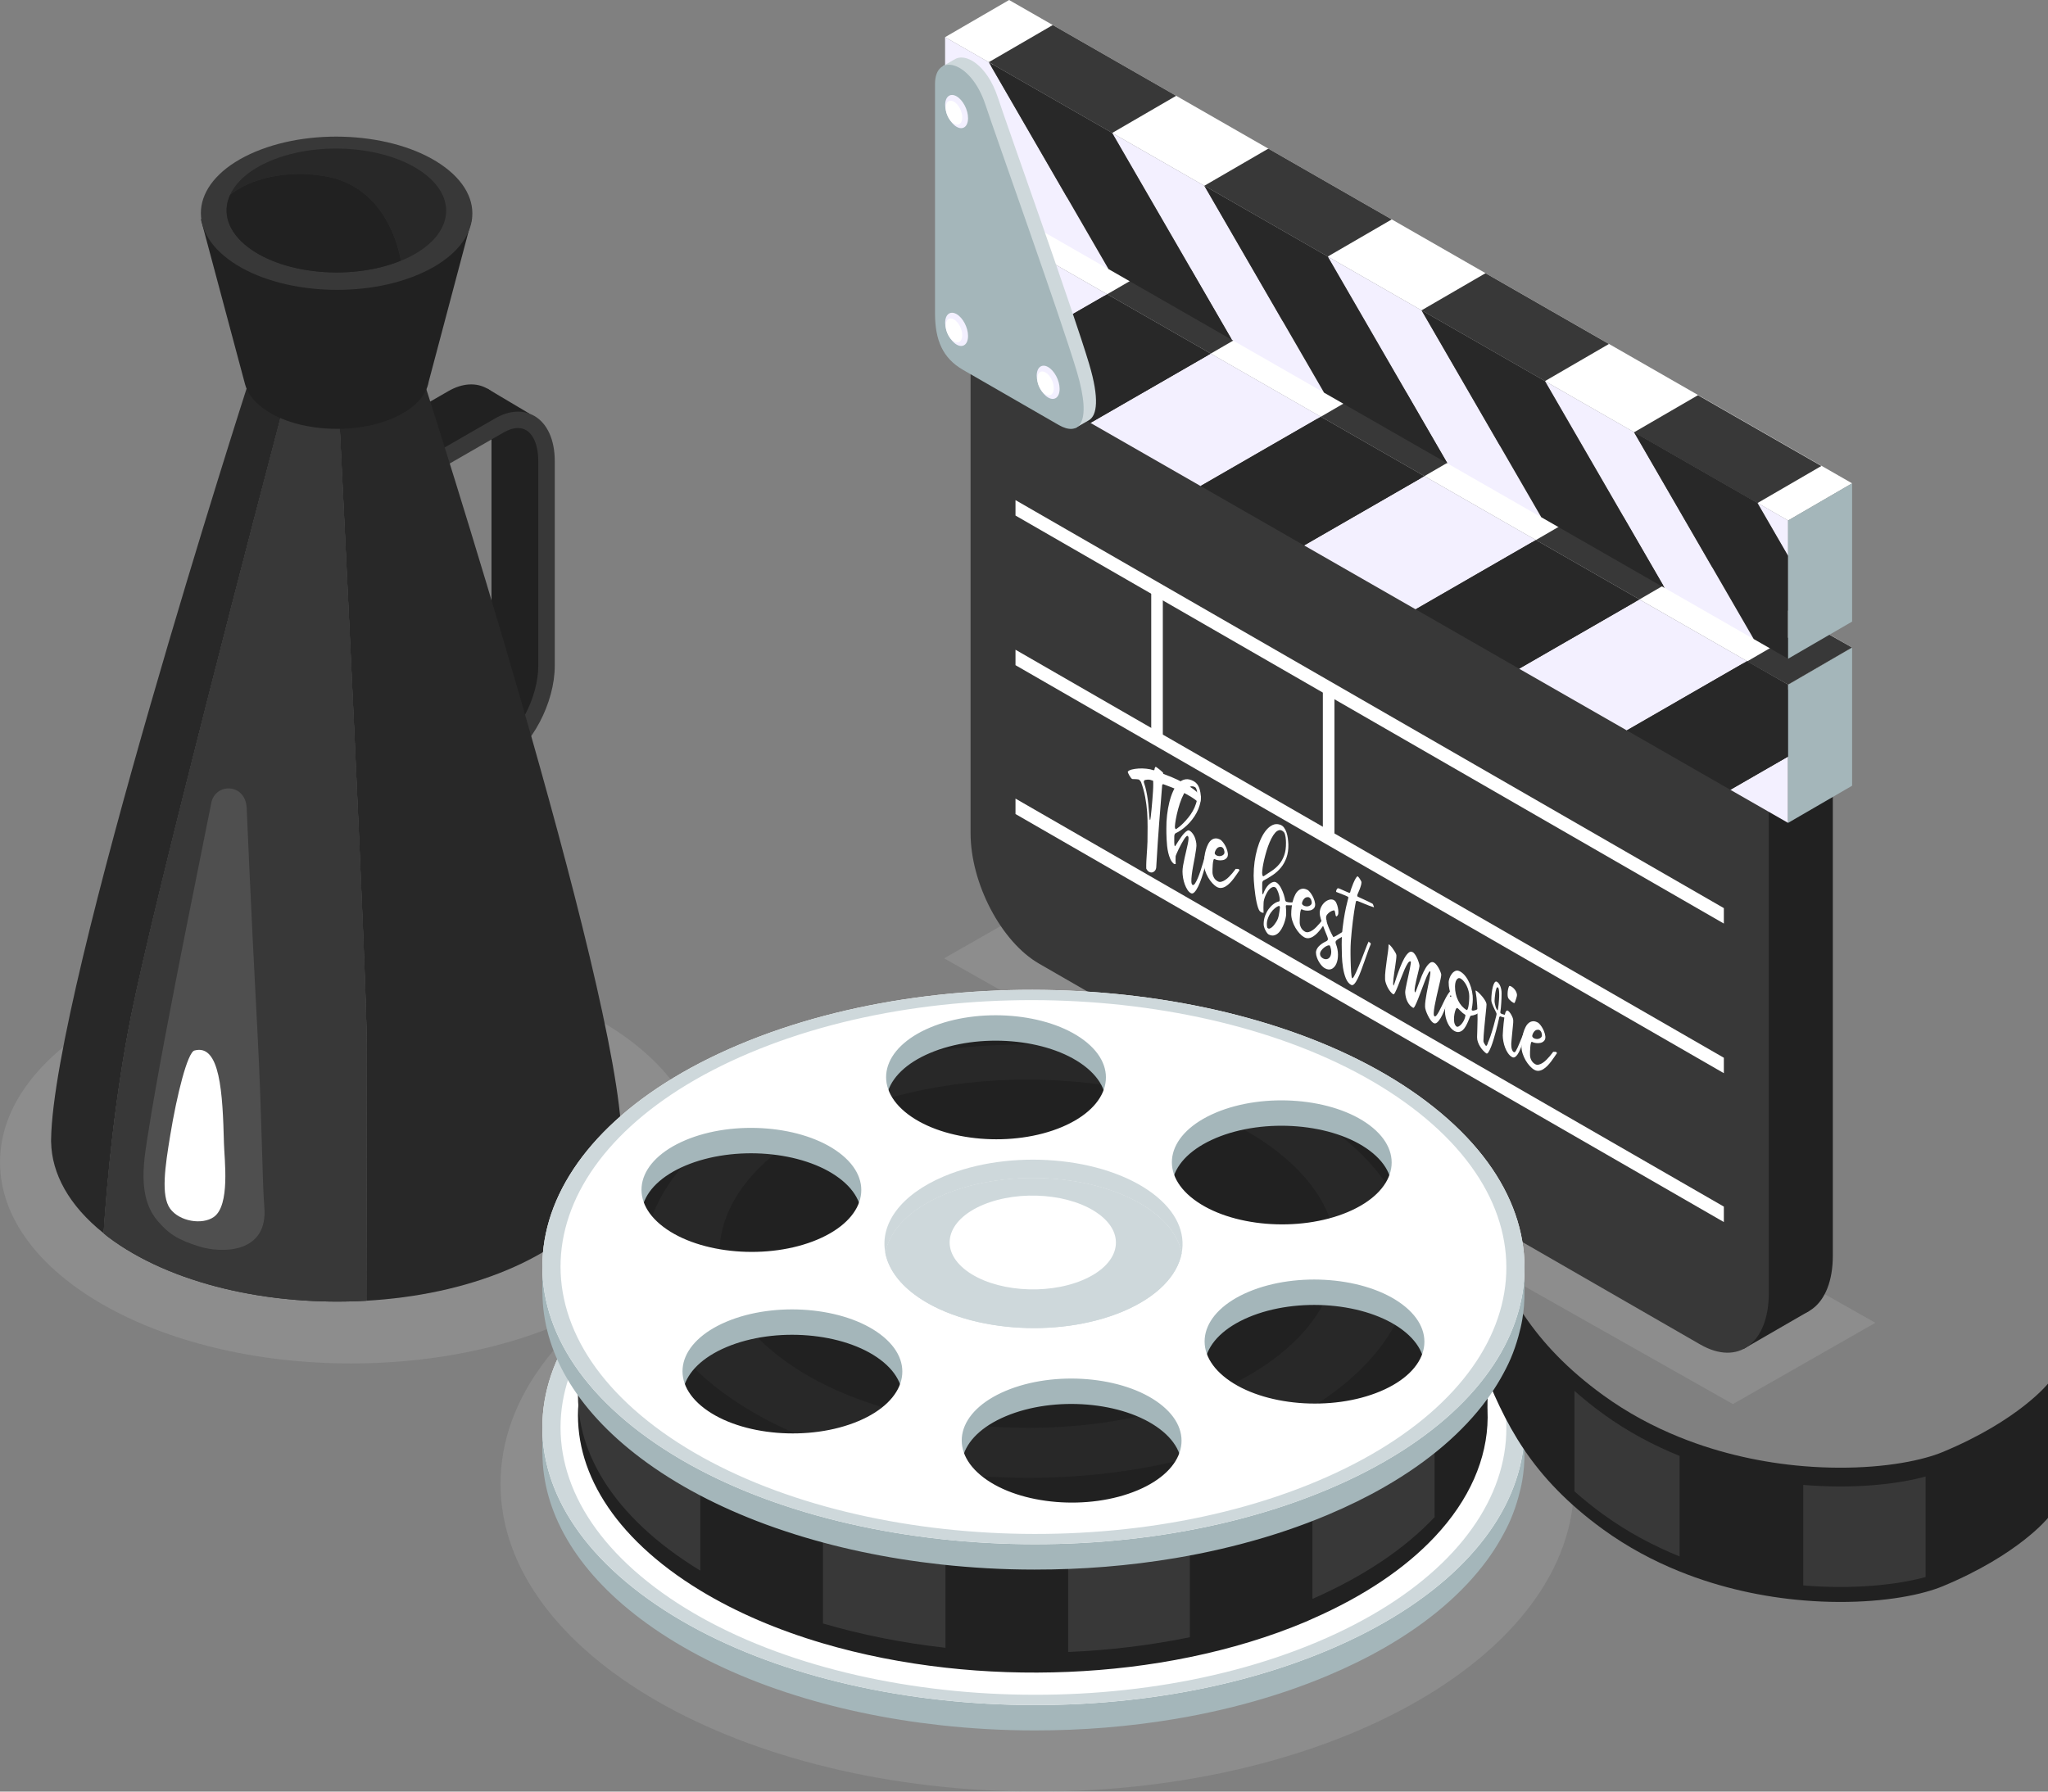 <svg width="160" height="140" viewBox="0 0 160 140" fill="none" xmlns="http://www.w3.org/2000/svg">
<rect x="0" y="0" width="160" height="140" fill="#808080" stroke="none"/>
<g clip-path="url(#clip0_292_9968)">
<g style="mix-blend-mode:multiply" opacity="0.3">
<path d="M146.518 103.367L135.384 109.722L73.754 74.886L84.889 68.532L146.518 103.367Z" fill="#AAAAAA"/>
</g>
<g style="mix-blend-mode:multiply" opacity="0.3">
<path d="M81.037 140.002C104.198 140.002 122.974 129.237 122.974 115.957C122.974 102.677 104.198 91.912 81.037 91.912C57.877 91.912 39.101 102.677 39.101 115.957C39.101 129.237 57.877 140.002 81.037 140.002Z" fill="#AAAAAA"/>
</g>
<g style="mix-blend-mode:multiply" opacity="0.3">
<path d="M27.415 106.546C42.556 106.546 54.83 99.508 54.83 90.826C54.83 82.145 42.556 75.107 27.415 75.107C12.274 75.107 0 82.145 0 90.826C0 99.508 12.274 106.546 27.415 106.546Z" fill="#AAAAAA"/>
</g>
<path d="M38.081 30.373C37.204 29.867 36.118 29.936 35.03 30.563L28.823 34.139V35.621L35.675 31.673C35.988 31.493 36.395 31.32 36.806 31.32C37.021 31.32 37.236 31.368 37.439 31.484C38.038 31.828 38.397 32.731 38.397 33.897V49.894C38.397 52.353 36.856 55.315 35.033 56.364L28.826 59.94V61.422L35.677 57.474C37.887 56.202 39.683 52.8 39.683 49.892V33.895C39.683 32.239 39.1 30.955 38.084 30.369L38.081 30.373Z" fill="#212121"/>
<path d="M28.823 59.944L32.484 62.072C32.484 62.072 38.15 59.52 39.237 58.663C40.328 57.807 42.419 54.704 42.579 53.365C42.739 52.026 42.579 34.41 42.579 34.41L40.862 32.668L38.998 32.944C38.998 32.944 38.771 44.33 38.824 45.769C38.879 47.21 38.929 52.975 37.91 54.373C36.893 55.771 34.372 57.645 33.513 58.072C32.656 58.501 28.819 59.942 28.819 59.942L28.823 59.944Z" fill="#212121"/>
<path d="M41.372 32.328L38.081 30.373L33.785 32.166L28.823 34.139L32.484 36.266L39.237 32.823L41.372 32.328Z" fill="#212121"/>
<path d="M41.741 32.501C40.861 31.995 39.778 32.063 38.69 32.69L32.483 36.266V37.748L39.334 33.801C39.648 33.621 40.054 33.447 40.466 33.447C40.681 33.447 40.895 33.495 41.099 33.612C41.697 33.956 42.054 34.859 42.054 36.025V52.022C42.054 54.478 40.514 57.443 38.69 58.492L32.483 62.067V63.552L39.334 59.605C41.544 58.332 43.341 54.929 43.341 52.022V36.025C43.341 34.369 42.758 33.085 41.741 32.499V32.501Z" fill="#383838"/>
<path d="M48.565 89.223C48.565 89.141 48.562 89.061 48.56 88.979C48.345 77.08 33.184 30.029 33.184 30.029H26.378C26.788 38.307 28.648 76.158 28.648 81.636C28.648 86.026 28.63 96.179 28.618 101.643C32.489 101.421 36.308 100.637 39.65 99.228C45.452 96.781 48.526 93.038 48.562 89.237C48.562 89.232 48.562 89.228 48.562 89.223H48.565Z" fill="#282828"/>
<path d="M22.604 30.031H19.37C19.37 30.031 4.173 77.196 3.992 89.025C3.992 89.07 3.99 89.116 3.99 89.162C3.99 89.187 3.99 89.214 3.99 89.237C3.99 89.237 3.994 89.239 3.994 89.241C4.04 91.716 5.386 94.204 8.094 96.368C8.371 92.172 8.965 85.782 10.24 79.385C12.08 70.159 20.152 39.336 22.602 30.029L22.604 30.031Z" fill="#282828"/>
<path d="M26.378 30.031H22.602C20.152 39.336 12.081 70.161 10.241 79.388C8.966 85.784 8.369 92.174 8.095 96.37C8.216 96.466 8.321 96.566 8.447 96.66C13.326 100.34 21.078 102.078 28.617 101.645C28.629 96.181 28.647 86.031 28.647 81.638C28.647 76.161 26.787 38.309 26.378 30.031Z" fill="#282828"/>
<path d="M26.378 30.031H22.602C20.152 39.336 12.081 70.161 10.241 79.388C8.966 85.784 8.369 92.174 8.095 96.37C8.216 96.466 8.321 96.566 8.447 96.66C13.326 100.34 21.078 102.078 28.617 101.645C28.629 96.181 28.647 86.031 28.647 81.638C28.647 76.161 26.787 38.309 26.378 30.031Z" fill="#383838"/>
<path d="M36.879 17.058L15.694 17.131L19.138 30C19.138 30 19.145 30.022 19.147 30.031L19.151 30.05C19.327 30.688 19.775 31.315 20.509 31.869C22.906 33.678 27.44 34.052 30.637 32.704C32.336 31.988 33.307 30.93 33.492 29.824L36.879 17.058Z" fill="#212121"/>
<path d="M34.782 13.085C31.269 10.435 24.621 9.886 19.936 11.863C15.251 13.838 14.3 17.589 17.815 20.241C21.33 22.894 27.976 23.441 32.661 21.464C37.346 19.489 38.297 15.738 34.782 13.085Z" fill="#383838"/>
<path d="M33.141 13.557C30.298 11.414 24.923 10.969 21.131 12.568C19.509 13.252 18.444 14.2 17.975 15.229C20.028 13.612 23.236 13.316 25.702 13.838C28.947 14.524 30.744 17.332 31.32 20.374C31.354 20.36 31.39 20.349 31.425 20.335C35.214 18.736 35.984 15.703 33.141 13.56V13.557Z" fill="#282828"/>
<path d="M25.701 13.838C23.235 13.318 20.026 13.612 17.974 15.229C17.348 16.602 17.789 18.118 19.414 19.343C22.229 21.468 27.534 21.92 31.318 20.371C30.742 17.332 28.948 14.522 25.701 13.836V13.838Z" fill="#282828"/>
<path d="M25.701 13.838C23.235 13.318 20.026 13.612 17.974 15.229C17.348 16.602 17.789 18.118 19.414 19.343C22.229 21.468 27.534 21.92 31.318 20.371C30.742 17.332 28.948 14.522 25.701 13.836V13.838Z" fill="#212121"/>
<path d="M19.271 63.126C19.171 61.162 16.764 61.162 16.497 62.795C16.387 63.47 12.808 80.699 11.631 88.197C11.268 90.516 10.633 93.499 12.363 95.46C13.139 96.341 13.754 96.838 15.56 97.403C17.292 97.946 20.978 97.987 20.649 94.29C20.491 92.507 20.457 87.045 20.108 80.519C19.587 70.795 19.328 64.254 19.271 63.123V63.126Z" fill="#4F4F4F"/>
<path d="M17.496 89.335C17.396 85.394 17.195 81.54 15.19 82.09C14.653 82.238 13.821 85.522 13.296 88.737C12.907 91.107 12.548 93.438 13.296 94.455C14.036 95.458 15.796 95.727 16.694 95.105C17.999 94.201 17.53 90.644 17.496 89.335Z" fill="white"/>
<path d="M137.834 102.165L86.178 72.405C83.221 70.701 80.826 66.131 80.826 62.2V19.991L143.189 55.917V98.126C143.189 102.06 140.792 103.868 137.837 102.165H137.834Z" fill="#212121"/>
<path d="M138.189 58.816L143.189 56.453L141.347 102.441L136.198 105.417L138.189 58.816Z" fill="#212121"/>
<path d="M132.834 105.063L81.178 75.303C78.221 73.6 75.826 69.03 75.826 65.098V22.889L138.189 58.816V101.025C138.189 104.958 135.792 106.767 132.837 105.063H132.834Z" fill="#383838"/>
<path d="M134.676 95.495L79.336 63.611V62.405L134.676 94.288V95.495Z" fill="white"/>
<path d="M134.676 83.862L79.336 51.979V50.772L134.676 82.656V83.862Z" fill="white"/>
<path d="M134.676 72.17L79.336 40.287V39.08L134.676 70.963V72.17Z" fill="white"/>
<path d="M90.845 58.006V46.275L89.94 45.753V57.484L90.845 58.006Z" fill="white"/>
<path d="M104.253 65.73V53.999L103.348 53.477V65.208L104.253 65.73Z" fill="white"/>
<path d="M78.836 12.828L73.835 15.731L139.695 53.5L144.695 50.597L78.836 12.828Z" fill="white"/>
<path d="M111.281 37.206L101.884 42.62L110.595 47.614L119.99 42.2L111.281 37.206Z" fill="#F3F0FF"/>
<path d="M73.835 15.731V26.533L77.101 28.408L86.499 22.994L73.835 15.731Z" fill="#F3F0FF"/>
<path d="M128.079 46.841L118.681 52.255L127.092 57.075L136.489 51.662L128.079 46.841Z" fill="#F3F0FF"/>
<path d="M94.59 27.632L85.192 33.046L93.794 37.979L103.192 32.565L94.59 27.632Z" fill="#F3F0FF"/>
<path d="M139.695 59.117L135.184 61.716L139.695 64.302V59.117Z" fill="#F3F0FF"/>
<path d="M139.695 53.5L136.491 51.662L127.093 57.075L135.183 61.716L139.695 59.117V53.5Z" fill="#282828"/>
<path d="M119.99 42.2L110.595 47.614L118.683 52.255L128.08 46.841L119.99 42.2Z" fill="#282828"/>
<path d="M103.19 32.565L93.793 37.979L101.883 42.62L111.28 37.206L103.19 32.565Z" fill="#282828"/>
<path d="M86.499 22.994L77.102 28.408L85.192 33.046L94.589 27.633L86.499 22.994Z" fill="#282828"/>
<path d="M139.696 64.302L144.696 61.399V50.597L139.696 53.5V64.302Z" fill="#A4B6BA"/>
<path d="M108.189 29.662L103.189 32.565L111.279 37.206L116.279 34.303L108.189 29.662Z" fill="#383838"/>
<path d="M124.992 39.297L119.991 42.2L128.081 46.841L133.082 43.935L124.992 39.297Z" fill="#383838"/>
<path d="M141.49 48.784L136.49 51.687L139.694 53.5L144.694 50.597L141.49 48.784Z" fill="#383838"/>
<path d="M91.498 20.089L86.498 22.994L94.588 27.633L99.589 24.73L91.498 20.089Z" fill="#383838"/>
<path d="M78.836 0L73.835 2.903L139.695 40.672L144.695 37.769L78.836 0Z" fill="white"/>
<path d="M82.248 1.957L77.247 4.86L86.889 10.39L91.89 7.485L82.248 1.957Z" fill="#383838"/>
<path d="M99.089 11.614L94.088 14.517L103.73 20.048L108.731 17.145L99.089 11.614Z" fill="#383838"/>
<path d="M116.057 21.348L111.057 24.25L120.699 29.781L125.699 26.878L116.057 21.348Z" fill="#383838"/>
<path d="M132.654 30.882L127.654 33.785L137.296 39.315L142.296 36.412L132.654 30.882Z" fill="#383838"/>
<path d="M103.729 20.048L113.082 36.214L120.412 40.417L111.058 24.25L103.729 20.048Z" fill="#F3F0FF"/>
<path d="M86.888 10.39L96.242 26.556L103.443 30.684L94.089 14.518L86.888 10.39Z" fill="#F3F0FF"/>
<path d="M139.696 40.672L137.299 39.297L139.696 43.441V40.672Z" fill="#F3F0FF"/>
<path d="M127.656 33.767L120.702 29.781L130.056 45.947L137.01 49.935L127.656 33.767Z" fill="#F3F0FF"/>
<path d="M77.631 5.079L73.835 2.903V13.706L86.599 21.026L77.437 5.19L77.631 5.079Z" fill="#F3F0FF"/>
<path d="M111.057 24.25L120.411 40.417L130.053 45.947L120.699 29.781L111.057 24.25Z" fill="#282828"/>
<path d="M139.693 51.475V43.441L137.296 39.297L127.654 33.767L137.008 49.935L139.693 51.475Z" fill="#282828"/>
<path d="M77.247 4.86L86.601 21.026L96.243 26.556L86.889 10.39L77.247 4.86Z" fill="#282828"/>
<path d="M94.088 14.518L103.442 30.684L113.084 36.214L103.73 20.048L94.088 14.518Z" fill="#282828"/>
<path d="M139.696 51.475L144.696 48.572V37.769L139.696 40.672V51.475Z" fill="#A4B6BA"/>
<path d="M85.096 28.462C83.859 24.308 78.779 10.107 77.954 7.608C77.109 5.053 75.397 4.057 74.535 4.67L74.528 4.666L73.66 5.172L74.042 5.66C74.03 5.765 74.016 5.872 74.016 5.991V23.904C74.016 26.045 74.636 27.429 76.21 28.337C77.746 29.222 82.689 32.07 83.615 32.604L83.361 32.729L84.013 33.445L85.084 32.83C85.704 32.453 85.898 31.158 85.096 28.465V28.462Z" fill="#CED8DB"/>
<path d="M73.048 24.472C73.048 26.613 73.667 27.997 75.242 28.905C76.816 29.812 81.99 32.793 82.722 33.215C84.184 34.056 85.393 33.281 84.127 29.033C82.891 24.878 77.811 10.677 76.986 8.178C75.831 4.689 73.048 4.091 73.048 6.561V24.474V24.472Z" fill="#A4B6BA"/>
<path d="M75.629 26.253C75.629 26.91 75.229 27.213 74.736 26.928C74.242 26.643 73.84 25.879 73.84 25.222C73.84 24.565 74.24 24.262 74.736 24.547C75.229 24.832 75.629 25.596 75.629 26.253Z" fill="#F3F0FF"/>
<path d="M75.176 26.196C75.176 26.67 74.886 26.889 74.529 26.684C74.173 26.479 73.883 25.927 73.883 25.452C73.883 24.978 74.173 24.759 74.529 24.964C74.886 25.169 75.176 25.721 75.176 26.196Z" fill="white"/>
<path d="M75.629 9.234C75.629 9.89 75.229 10.194 74.736 9.909C74.242 9.623 73.84 8.86 73.84 8.203C73.84 7.546 74.24 7.243 74.736 7.528C75.229 7.813 75.629 8.577 75.629 9.234Z" fill="#F3F0FF"/>
<path d="M75.176 9.177C75.176 9.651 74.886 9.87 74.529 9.665C74.173 9.459 73.883 8.907 73.883 8.433C73.883 7.959 74.173 7.74 74.529 7.945C74.886 8.15 75.176 8.702 75.176 9.177Z" fill="white"/>
<path d="M82.783 30.389C82.783 31.046 82.383 31.349 81.887 31.064C81.393 30.779 80.993 30.015 80.993 29.359C80.993 28.702 81.393 28.399 81.887 28.684C82.38 28.969 82.783 29.733 82.783 30.389Z" fill="#F3F0FF"/>
<path d="M82.329 30.335C82.329 30.809 82.039 31.028 81.683 30.823C81.326 30.617 81.036 30.066 81.036 29.591C81.036 29.117 81.326 28.898 81.683 29.103C82.039 29.308 82.329 29.86 82.329 30.335Z" fill="white"/>
<path d="M90.31 59.928C90.344 59.949 90.392 59.981 90.451 60.026C90.511 60.072 90.573 60.12 90.634 60.17C90.696 60.22 90.751 60.266 90.794 60.309C90.84 60.352 90.865 60.382 90.874 60.398C90.879 60.412 90.879 60.428 90.876 60.446C90.876 60.464 90.876 60.473 90.881 60.469C91.08 60.544 91.313 60.638 91.576 60.745C91.838 60.854 92.106 60.98 92.376 61.126C92.648 61.272 92.908 61.434 93.164 61.614C93.418 61.794 93.635 61.992 93.813 62.209C93.813 62.248 93.813 62.3 93.811 62.364C93.808 62.428 93.804 62.489 93.795 62.551C93.786 62.612 93.774 62.665 93.76 62.708C93.747 62.754 93.726 62.777 93.706 62.774C93.523 62.594 93.31 62.43 93.073 62.282C92.833 62.134 92.586 61.997 92.33 61.871C92.074 61.746 91.82 61.636 91.571 61.541C91.322 61.445 91.094 61.358 90.89 61.281C90.879 61.281 90.86 61.281 90.835 61.288C90.812 61.294 90.799 61.319 90.794 61.361C90.755 61.867 90.719 62.35 90.68 62.811C90.643 63.272 90.602 63.748 90.566 64.238C90.527 64.731 90.488 65.262 90.451 65.832C90.412 66.405 90.371 67.055 90.33 67.784C90.317 67.896 90.28 67.985 90.218 68.054C90.156 68.12 90.086 68.161 90.008 68.174C89.928 68.188 89.846 68.17 89.761 68.122C89.677 68.072 89.606 67.99 89.551 67.874C89.546 67.684 89.549 67.497 89.558 67.315C89.567 67.132 89.576 66.952 89.59 66.774C89.603 66.596 89.615 66.423 89.624 66.254C89.635 66.086 89.642 65.919 89.647 65.757C89.651 65.379 89.654 64.998 89.656 64.617C89.658 64.234 89.645 63.851 89.62 63.461C89.592 63.073 89.542 62.683 89.469 62.293C89.395 61.901 89.29 61.513 89.149 61.126C89.135 61.091 89.105 61.046 89.057 60.991C89.007 60.936 88.973 60.909 88.952 60.909C88.868 60.893 88.778 60.886 88.687 60.884C88.596 60.884 88.522 60.879 88.465 60.877C88.44 60.873 88.406 60.845 88.362 60.793C88.319 60.74 88.278 60.679 88.237 60.61C88.196 60.542 88.164 60.476 88.136 60.412C88.111 60.35 88.102 60.312 88.111 60.3C88.159 60.232 88.26 60.175 88.415 60.134C88.57 60.093 88.749 60.068 88.95 60.054C89.149 60.042 89.357 60.047 89.567 60.07C89.777 60.093 89.962 60.131 90.12 60.188C90.129 60.193 90.143 60.191 90.161 60.181C90.182 60.172 90.191 60.163 90.191 60.152C90.191 60.136 90.195 60.111 90.2 60.081C90.204 60.051 90.216 60.022 90.227 59.995C90.239 59.967 90.255 59.949 90.271 59.933C90.284 59.919 90.3 59.917 90.319 59.926L90.31 59.928ZM90.072 61.002C89.905 60.941 89.768 60.913 89.661 60.923C89.551 60.932 89.473 60.943 89.427 60.964C89.405 60.968 89.389 60.991 89.373 61.034C89.357 61.078 89.357 61.117 89.37 61.151C89.448 61.376 89.51 61.6 89.555 61.823C89.603 62.047 89.642 62.273 89.672 62.503C89.702 62.733 89.727 62.968 89.745 63.21C89.763 63.452 89.786 63.707 89.811 63.976C89.816 64.031 89.825 64.061 89.839 64.07C89.855 64.079 89.866 64.063 89.873 64.022C89.878 64.024 89.887 63.951 89.905 63.805C89.923 63.659 89.942 63.477 89.962 63.26C89.985 63.044 90.006 62.804 90.026 62.544C90.049 62.284 90.065 62.042 90.079 61.819C90.093 61.595 90.097 61.406 90.097 61.251C90.097 61.096 90.09 61.012 90.072 61.002Z" fill="white"/>
<path d="M94.376 66.726C94.358 66.818 94.328 66.966 94.283 67.166C94.237 67.369 94.182 67.591 94.114 67.835C94.045 68.081 93.967 68.329 93.883 68.583C93.798 68.838 93.707 69.064 93.613 69.26C93.519 69.456 93.421 69.609 93.32 69.714C93.22 69.821 93.124 69.846 93.03 69.791C92.932 69.734 92.843 69.645 92.765 69.525C92.685 69.401 92.619 69.262 92.559 69.103C92.502 68.945 92.459 68.779 92.429 68.606C92.4 68.432 92.383 68.263 92.383 68.099C92.383 67.962 92.4 67.805 92.431 67.625C92.463 67.445 92.502 67.255 92.543 67.059C92.587 66.863 92.63 66.667 92.678 66.473C92.726 66.279 92.765 66.104 92.797 65.944C92.829 65.787 92.847 65.654 92.854 65.547C92.861 65.44 92.847 65.376 92.813 65.358C92.79 65.306 92.754 65.303 92.697 65.347C92.642 65.392 92.58 65.468 92.511 65.572C92.443 65.677 92.37 65.8 92.294 65.942C92.217 66.081 92.148 66.218 92.082 66.352C92.018 66.487 91.965 66.606 91.92 66.71C91.874 66.815 91.851 66.884 91.847 66.913C91.842 67.014 91.84 67.116 91.84 67.221C91.84 67.326 91.844 67.427 91.853 67.522C91.819 67.52 91.789 67.518 91.76 67.52C91.732 67.52 91.696 67.497 91.648 67.447C91.558 67.36 91.483 67.249 91.424 67.109C91.362 66.97 91.312 66.813 91.271 66.642C91.229 66.471 91.2 66.293 91.181 66.108C91.163 65.924 91.149 65.748 91.14 65.577C91.133 65.408 91.127 65.249 91.124 65.103C91.124 64.957 91.122 64.838 91.122 64.747C91.118 64.398 91.136 64.047 91.177 63.693C91.216 63.34 91.277 63.002 91.357 62.685C91.435 62.368 91.533 62.077 91.654 61.814C91.773 61.55 91.915 61.34 92.073 61.182C92.233 61.025 92.413 60.929 92.614 60.898C92.816 60.866 93.035 60.918 93.275 61.055C93.467 61.167 93.604 61.338 93.689 61.572C93.771 61.807 93.814 62.054 93.814 62.309C93.814 62.512 93.784 62.717 93.725 62.92C93.666 63.123 93.586 63.322 93.485 63.509C93.385 63.698 93.268 63.876 93.135 64.047C93.003 64.218 92.864 64.371 92.715 64.507C92.569 64.644 92.418 64.763 92.269 64.868C92.118 64.97 91.979 65.052 91.844 65.112C91.831 65.116 91.812 65.139 91.782 65.178C91.755 65.219 91.741 65.278 91.741 65.358C91.741 65.431 91.741 65.511 91.739 65.595C91.737 65.68 91.737 65.759 91.739 65.835C91.741 65.91 91.746 65.974 91.753 66.028C91.76 66.083 91.773 66.118 91.794 66.129C91.808 66.124 91.837 66.083 91.885 66.006C91.933 65.928 91.99 65.837 92.059 65.732C92.128 65.627 92.201 65.518 92.283 65.401C92.365 65.287 92.445 65.187 92.528 65.1C92.608 65.014 92.688 64.952 92.761 64.911C92.836 64.872 92.902 64.877 92.962 64.929C93.06 64.986 93.158 65.096 93.257 65.258C93.355 65.42 93.423 65.632 93.462 65.898C93.478 66.006 93.476 66.154 93.448 66.343C93.423 66.532 93.389 66.742 93.346 66.973C93.302 67.203 93.259 67.44 93.213 67.684C93.167 67.928 93.133 68.154 93.108 68.359C93.083 68.564 93.071 68.74 93.076 68.884C93.081 69.027 93.11 69.116 93.172 69.153C93.227 69.178 93.291 69.141 93.362 69.037C93.433 68.932 93.503 68.793 93.579 68.615C93.654 68.439 93.727 68.241 93.8 68.019C93.874 67.798 93.938 67.586 93.999 67.383C94.059 67.182 94.107 67.002 94.145 66.847C94.184 66.69 94.207 66.585 94.216 66.535C94.221 66.532 94.237 66.526 94.264 66.519C94.292 66.512 94.319 66.514 94.347 66.523C94.374 66.535 94.395 66.555 94.408 66.585C94.42 66.615 94.413 66.66 94.383 66.724L94.376 66.726ZM91.803 64.69C91.799 64.717 91.808 64.742 91.833 64.767C91.856 64.793 91.876 64.797 91.892 64.786C91.945 64.754 92.02 64.697 92.118 64.619C92.219 64.542 92.331 64.439 92.452 64.318C92.576 64.195 92.699 64.054 92.829 63.896C92.959 63.739 93.076 63.568 93.181 63.383C93.286 63.199 93.373 63.002 93.439 62.795C93.508 62.587 93.542 62.373 93.542 62.152C93.542 62.099 93.54 62.042 93.533 61.976C93.526 61.91 93.517 61.846 93.503 61.785C93.49 61.723 93.474 61.666 93.448 61.616C93.426 61.566 93.396 61.529 93.362 61.511C93.195 61.415 93.037 61.422 92.891 61.529C92.745 61.639 92.612 61.803 92.491 62.026C92.372 62.25 92.265 62.508 92.171 62.795C92.077 63.084 92 63.365 91.94 63.634C91.881 63.903 91.837 64.138 91.812 64.336C91.787 64.535 91.782 64.653 91.799 64.69H91.803Z" fill="white"/>
<path d="M96.809 68.042C96.759 68.115 96.695 68.206 96.624 68.316C96.551 68.425 96.471 68.537 96.38 68.656C96.29 68.774 96.195 68.888 96.092 68.993C95.989 69.098 95.881 69.187 95.767 69.258C95.655 69.328 95.536 69.372 95.418 69.385C95.296 69.399 95.177 69.372 95.059 69.303C94.942 69.237 94.826 69.137 94.707 69.007C94.588 68.877 94.481 68.726 94.385 68.562C94.288 68.396 94.211 68.22 94.151 68.035C94.092 67.851 94.062 67.673 94.062 67.502C94.062 67.331 94.074 67.146 94.097 66.959C94.119 66.774 94.154 66.599 94.202 66.432C94.25 66.266 94.307 66.115 94.378 65.976C94.448 65.837 94.531 65.728 94.629 65.648C94.727 65.568 94.837 65.525 94.958 65.516C95.079 65.506 95.219 65.545 95.372 65.634C95.388 65.643 95.424 65.677 95.477 65.734C95.529 65.791 95.587 65.864 95.646 65.956C95.705 66.047 95.763 66.154 95.815 66.279C95.868 66.403 95.904 66.539 95.927 66.69C95.941 66.845 95.909 66.964 95.831 67.048C95.753 67.132 95.66 67.187 95.543 67.21C95.427 67.235 95.31 67.237 95.187 67.221C95.066 67.205 94.965 67.176 94.89 67.13C94.851 67.107 94.821 67.139 94.798 67.226C94.775 67.312 94.757 67.417 94.748 67.54C94.736 67.666 94.73 67.787 94.727 67.908C94.725 68.029 94.725 68.115 94.725 68.165C94.725 68.284 94.757 68.412 94.821 68.544C94.885 68.678 94.988 68.786 95.129 68.865C95.219 68.918 95.315 68.929 95.418 68.902C95.52 68.877 95.623 68.829 95.724 68.761C95.826 68.692 95.925 68.61 96.019 68.514C96.112 68.418 96.197 68.325 96.272 68.238C96.345 68.152 96.407 68.074 96.455 68.006C96.503 67.94 96.53 67.903 96.54 67.896C96.556 67.901 96.578 67.901 96.606 67.901C96.633 67.901 96.661 67.901 96.69 67.899C96.718 67.899 96.745 67.905 96.77 67.919C96.796 67.933 96.818 67.96 96.834 67.999L96.809 68.044V68.042ZM95.655 66.672C95.669 66.576 95.655 66.482 95.619 66.387C95.58 66.291 95.518 66.222 95.431 66.186C95.292 66.161 95.177 66.193 95.088 66.282C95.001 66.371 94.94 66.482 94.906 66.615C94.896 66.656 94.899 66.69 94.912 66.717C94.924 66.745 94.942 66.767 94.965 66.79C94.986 66.811 95.011 66.827 95.034 66.838C95.059 66.85 95.079 66.859 95.091 66.868C95.228 66.913 95.349 66.911 95.456 66.865C95.564 66.82 95.63 66.756 95.655 66.674V66.672Z" fill="white"/>
<path d="M101.115 70.713C101.017 70.736 100.916 70.747 100.809 70.745C100.701 70.745 100.596 70.74 100.489 70.736C100.48 70.736 100.471 70.749 100.464 70.777C100.455 70.802 100.452 70.822 100.457 70.836C100.482 71.071 100.489 71.292 100.477 71.495C100.473 71.566 100.457 71.664 100.429 71.787C100.402 71.91 100.363 72.04 100.311 72.179C100.26 72.316 100.196 72.453 100.119 72.587C100.041 72.722 99.954 72.834 99.853 72.922C99.755 73.011 99.641 73.068 99.518 73.096C99.394 73.121 99.257 73.096 99.109 73.02C99.072 72.998 99.028 72.957 98.985 72.897C98.939 72.838 98.898 72.767 98.857 72.688C98.816 72.608 98.782 72.523 98.757 72.434C98.731 72.346 98.72 72.266 98.725 72.195C98.725 71.978 98.761 71.771 98.832 71.573C98.905 71.374 98.999 71.194 99.111 71.039C99.225 70.884 99.351 70.751 99.49 70.647C99.627 70.542 99.767 70.475 99.901 70.446C99.956 70.446 99.981 70.389 99.979 70.282C99.975 70.174 99.956 70.058 99.922 69.928C99.888 69.8 99.844 69.68 99.79 69.563C99.737 69.447 99.691 69.379 99.652 69.356C99.579 69.308 99.506 69.296 99.431 69.319C99.355 69.342 99.282 69.385 99.214 69.449C99.143 69.513 99.079 69.595 99.019 69.696C98.96 69.794 98.907 69.894 98.862 69.997C98.816 70.099 98.782 70.2 98.757 70.298C98.731 70.396 98.718 70.48 98.718 70.549C98.709 70.674 98.706 70.806 98.706 70.945C98.706 71.084 98.711 71.212 98.718 71.331C98.683 71.333 98.638 71.326 98.581 71.306C98.523 71.287 98.471 71.253 98.423 71.203C98.375 71.153 98.332 71.066 98.288 70.939C98.245 70.811 98.206 70.665 98.169 70.496C98.133 70.327 98.101 70.145 98.073 69.947C98.046 69.748 98.023 69.556 98.002 69.37C97.984 69.183 97.968 69.005 97.957 68.838C97.948 68.669 97.941 68.533 97.941 68.425C97.941 68.056 97.966 67.693 98.014 67.338C98.064 66.982 98.133 66.649 98.222 66.334C98.311 66.019 98.418 65.732 98.542 65.475C98.667 65.217 98.805 65.002 98.955 64.831C99.106 64.66 99.266 64.537 99.438 64.462C99.609 64.387 99.787 64.378 99.975 64.435C100.107 64.471 100.215 64.544 100.299 64.651C100.381 64.758 100.45 64.884 100.5 65.028C100.551 65.171 100.587 65.326 100.61 65.495C100.631 65.664 100.647 65.826 100.653 65.985C100.663 66.378 100.612 66.72 100.507 67.016C100.4 67.312 100.258 67.573 100.075 67.794C99.892 68.015 99.684 68.209 99.444 68.371C99.204 68.535 98.958 68.681 98.702 68.811C98.683 68.818 98.667 68.841 98.647 68.877C98.629 68.913 98.615 68.943 98.613 68.964C98.608 69.11 98.608 69.249 98.608 69.385C98.608 69.522 98.613 69.666 98.619 69.819C98.624 69.855 98.635 69.874 98.651 69.876C98.667 69.876 98.683 69.864 98.695 69.839C98.768 69.625 98.868 69.433 98.999 69.265C99.129 69.096 99.278 68.984 99.451 68.927C99.57 68.888 99.684 68.918 99.794 69.014C99.904 69.11 100 69.237 100.082 69.397C100.167 69.556 100.235 69.725 100.295 69.905C100.352 70.086 100.388 70.238 100.407 70.362C100.411 70.375 100.423 70.396 100.443 70.421C100.461 70.446 100.477 70.46 100.491 70.462C100.576 70.494 100.672 70.512 100.777 70.514C100.882 70.517 100.976 70.514 101.062 70.498C101.101 70.498 101.124 70.51 101.136 70.533C101.145 70.555 101.149 70.58 101.145 70.606C101.14 70.633 101.136 70.658 101.129 70.681C101.124 70.706 101.12 70.715 101.12 70.71L101.115 70.713ZM98.613 68.325C98.631 68.403 98.647 68.451 98.667 68.466C98.688 68.485 98.713 68.478 98.747 68.453C98.958 68.318 99.163 68.181 99.371 68.042C99.579 67.903 99.764 67.737 99.929 67.545C100.093 67.354 100.224 67.121 100.324 66.85C100.425 66.578 100.473 66.245 100.468 65.851C100.468 65.801 100.466 65.734 100.461 65.655C100.457 65.575 100.45 65.495 100.436 65.415C100.425 65.335 100.407 65.258 100.386 65.185C100.365 65.112 100.333 65.057 100.297 65.018C100.183 64.9 100.066 64.852 99.954 64.868C99.842 64.886 99.732 64.952 99.627 65.069C99.522 65.185 99.422 65.335 99.326 65.525C99.23 65.714 99.143 65.919 99.063 66.14C98.985 66.362 98.914 66.59 98.853 66.825C98.791 67.059 98.738 67.278 98.699 67.481C98.658 67.686 98.631 67.862 98.617 68.013C98.601 68.163 98.601 68.268 98.613 68.325ZM99.721 72.013C99.805 71.88 99.87 71.716 99.906 71.52C99.943 71.324 99.975 71.119 99.995 70.902C99.995 70.879 99.984 70.852 99.963 70.82C99.943 70.788 99.924 70.777 99.913 70.788C99.828 70.813 99.723 70.872 99.602 70.97C99.481 71.069 99.369 71.192 99.266 71.342C99.163 71.495 99.083 71.666 99.024 71.858C98.965 72.049 98.955 72.259 98.999 72.482C99.054 72.553 99.115 72.58 99.182 72.562C99.248 72.542 99.314 72.503 99.383 72.444C99.451 72.384 99.515 72.314 99.575 72.231C99.634 72.149 99.682 72.076 99.721 72.015V72.013Z" fill="white"/>
<path d="M103.624 71.971C103.574 72.044 103.51 72.136 103.439 72.243C103.366 72.352 103.284 72.464 103.195 72.585C103.106 72.703 103.01 72.815 102.907 72.92C102.804 73.025 102.697 73.114 102.582 73.185C102.47 73.255 102.354 73.299 102.233 73.312C102.114 73.326 101.993 73.299 101.874 73.23C101.76 73.164 101.641 73.066 101.522 72.934C101.403 72.802 101.296 72.653 101.2 72.489C101.104 72.323 101.026 72.147 100.967 71.962C100.907 71.778 100.877 71.6 100.877 71.429C100.877 71.258 100.889 71.073 100.912 70.888C100.935 70.701 100.969 70.528 101.017 70.361C101.065 70.195 101.122 70.042 101.193 69.905C101.264 69.766 101.348 69.659 101.446 69.579C101.545 69.499 101.654 69.456 101.776 69.445C101.897 69.436 102.036 69.474 102.189 69.563C102.208 69.572 102.242 69.607 102.294 69.664C102.347 69.718 102.404 69.794 102.463 69.885C102.523 69.976 102.58 70.083 102.633 70.209C102.685 70.334 102.722 70.469 102.745 70.619C102.756 70.774 102.726 70.893 102.649 70.977C102.571 71.061 102.477 71.114 102.361 71.139C102.246 71.164 102.128 71.169 102.004 71.15C101.883 71.135 101.785 71.105 101.707 71.059C101.668 71.036 101.636 71.071 101.613 71.155C101.59 71.242 101.572 71.347 101.563 71.472C101.552 71.597 101.545 71.718 101.542 71.839C101.54 71.96 101.54 72.047 101.54 72.097C101.54 72.215 101.572 72.343 101.636 72.475C101.7 72.608 101.803 72.715 101.942 72.797C102.032 72.849 102.128 72.861 102.23 72.836C102.333 72.811 102.436 72.763 102.537 72.694C102.639 72.626 102.738 72.544 102.831 72.446C102.925 72.35 103.01 72.259 103.085 72.17C103.161 72.081 103.22 72.006 103.268 71.937C103.316 71.871 103.343 71.835 103.352 71.828C103.371 71.832 103.391 71.832 103.419 71.832C103.446 71.832 103.474 71.83 103.501 71.83C103.528 71.83 103.556 71.835 103.581 71.851C103.606 71.864 103.629 71.892 103.645 71.93L103.62 71.976L103.624 71.971ZM102.473 70.601C102.486 70.505 102.473 70.409 102.434 70.314C102.395 70.218 102.333 70.152 102.249 70.113C102.107 70.088 101.993 70.12 101.906 70.211C101.817 70.3 101.757 70.409 101.723 70.544C101.714 70.585 101.716 70.617 101.73 70.644C101.741 70.672 101.76 70.697 101.782 70.717C101.803 70.738 101.828 70.754 101.853 70.765C101.878 70.776 101.899 70.788 101.91 70.795C102.048 70.84 102.169 70.838 102.276 70.795C102.383 70.747 102.447 70.685 102.473 70.603V70.601Z" fill="white"/>
<path d="M104.234 70.355C104.303 70.393 104.362 70.469 104.41 70.58C104.458 70.69 104.497 70.806 104.522 70.929C104.548 71.052 104.559 71.166 104.559 71.276C104.559 71.385 104.548 71.458 104.522 71.502C104.468 71.584 104.426 71.618 104.401 71.611C104.376 71.602 104.356 71.57 104.344 71.518C104.333 71.465 104.319 71.404 104.31 71.331C104.298 71.258 104.282 71.203 104.262 71.162C104.248 71.137 104.207 71.135 104.136 71.153C104.065 71.173 103.992 71.207 103.912 71.258C103.832 71.308 103.761 71.372 103.697 71.449C103.633 71.527 103.601 71.607 103.601 71.691C103.601 71.832 103.629 71.992 103.688 72.168C103.745 72.343 103.812 72.507 103.882 72.662C103.962 72.845 104.056 73.032 104.164 73.226C104.175 73.226 104.207 73.217 104.255 73.194C104.305 73.171 104.362 73.141 104.429 73.103C104.495 73.064 104.566 73.02 104.641 72.973C104.717 72.925 104.787 72.881 104.856 72.84C104.925 72.802 104.986 72.765 105.039 72.738C105.094 72.708 105.13 72.694 105.151 72.694C105.16 72.694 105.171 72.706 105.185 72.733C105.201 72.758 105.213 72.788 105.224 72.822C105.235 72.856 105.242 72.888 105.247 72.92C105.251 72.952 105.249 72.975 105.24 72.993C105.229 73.014 105.176 73.046 105.087 73.087C104.998 73.13 104.899 73.178 104.794 73.235C104.689 73.29 104.593 73.349 104.502 73.41C104.413 73.472 104.36 73.534 104.342 73.591C104.342 73.618 104.342 73.643 104.344 73.664C104.344 73.686 104.351 73.709 104.36 73.737C104.47 74.022 104.527 74.304 104.529 74.585C104.532 74.863 104.49 75.103 104.404 75.301C104.319 75.499 104.196 75.636 104.036 75.714C103.876 75.791 103.69 75.771 103.483 75.65C103.419 75.613 103.348 75.554 103.27 75.472C103.195 75.39 103.121 75.294 103.053 75.18C102.984 75.066 102.927 74.948 102.884 74.822C102.838 74.697 102.813 74.567 102.808 74.434C102.808 74.35 102.829 74.266 102.87 74.181C102.911 74.097 102.964 74.019 103.028 73.953C103.092 73.885 103.165 73.823 103.243 73.766C103.323 73.709 103.398 73.661 103.469 73.625C103.533 73.593 103.585 73.568 103.629 73.543C103.67 73.518 103.702 73.493 103.72 73.463C103.741 73.436 103.745 73.397 103.741 73.351C103.734 73.306 103.716 73.242 103.686 73.162C103.652 73.08 103.604 72.961 103.54 72.804C103.476 72.647 103.412 72.48 103.348 72.302C103.284 72.122 103.227 71.946 103.179 71.775C103.128 71.602 103.103 71.458 103.103 71.344C103.103 71.173 103.142 71.014 103.22 70.865C103.295 70.715 103.391 70.594 103.503 70.496C103.615 70.4 103.738 70.334 103.869 70.302C103.999 70.27 104.12 70.284 104.23 70.35L104.234 70.355ZM103.862 73.88C103.828 73.862 103.77 73.867 103.691 73.901C103.608 73.933 103.526 73.983 103.444 74.047C103.361 74.113 103.286 74.19 103.224 74.277C103.16 74.366 103.128 74.455 103.128 74.546C103.128 74.619 103.149 74.685 103.192 74.745C103.236 74.804 103.286 74.849 103.345 74.884C103.451 74.945 103.553 74.968 103.652 74.95C103.75 74.934 103.83 74.879 103.892 74.795C103.953 74.708 103.99 74.592 104.001 74.444C104.013 74.295 103.983 74.126 103.914 73.933C103.91 73.919 103.903 73.908 103.892 73.898C103.882 73.889 103.871 73.882 103.862 73.876V73.88Z" fill="white"/>
<path d="M107.29 70.742C107.325 70.802 107.341 70.854 107.341 70.9C107.222 70.865 107.094 70.822 106.964 70.772C106.831 70.722 106.705 70.672 106.587 70.621C106.468 70.573 106.363 70.528 106.269 70.489C106.178 70.45 106.109 70.425 106.068 70.412C106.047 70.405 106.022 70.4 105.995 70.396C105.967 70.391 105.944 70.416 105.928 70.466C105.919 70.501 105.903 70.59 105.876 70.731C105.851 70.872 105.821 71.048 105.789 71.258C105.757 71.468 105.725 71.7 105.693 71.96C105.661 72.22 105.631 72.485 105.604 72.751C105.576 73.02 105.554 73.283 105.535 73.543C105.519 73.803 105.51 74.038 105.51 74.247V74.583C105.51 74.722 105.512 74.872 105.517 75.03C105.522 75.187 105.526 75.349 105.533 75.511C105.54 75.673 105.547 75.821 105.556 75.953C105.565 76.085 105.576 76.197 105.59 76.288C105.606 76.38 105.622 76.432 105.645 76.443C105.67 76.457 105.709 76.421 105.759 76.334C105.812 76.247 105.871 76.129 105.942 75.978C106.013 75.828 106.088 75.659 106.166 75.467C106.246 75.278 106.324 75.084 106.401 74.886C106.479 74.69 106.55 74.501 106.619 74.32C106.687 74.142 106.747 73.99 106.797 73.862C106.849 73.734 106.886 73.645 106.913 73.595C106.939 73.545 106.945 73.549 106.932 73.611C106.941 73.611 106.955 73.613 106.975 73.623C106.993 73.629 107.012 73.643 107.03 73.659C107.048 73.675 107.062 73.691 107.076 73.709C107.087 73.73 107.094 73.75 107.094 73.771C107.021 73.939 106.943 74.14 106.861 74.373C106.779 74.605 106.692 74.847 106.605 75.098C106.518 75.349 106.429 75.597 106.337 75.839C106.248 76.083 106.159 76.295 106.068 76.475C105.979 76.658 105.89 76.795 105.803 76.888C105.716 76.982 105.631 77.004 105.549 76.959C105.373 76.859 105.236 76.685 105.14 76.441C105.042 76.197 104.969 75.924 104.923 75.623C104.875 75.319 104.847 75.007 104.836 74.683C104.827 74.359 104.82 74.07 104.82 73.814C104.82 73.338 104.845 72.888 104.898 72.466C104.948 72.044 105.005 71.67 105.067 71.347C105.129 71.02 105.188 70.754 105.243 70.544C105.3 70.334 105.33 70.204 105.339 70.152C105.343 70.136 105.339 70.12 105.33 70.104C105.318 70.085 105.309 70.076 105.3 70.07C105.177 70.01 105.039 69.949 104.884 69.889C104.731 69.83 104.564 69.766 104.386 69.696C104.381 69.675 104.384 69.65 104.388 69.616C104.395 69.584 104.406 69.552 104.42 69.522C104.436 69.495 104.452 69.468 104.473 69.445C104.491 69.422 104.511 69.41 104.532 69.41C104.562 69.41 104.614 69.427 104.692 69.461C104.77 69.493 104.852 69.531 104.941 69.57C105.03 69.609 105.117 69.65 105.199 69.684C105.282 69.721 105.346 69.746 105.394 69.764C105.4 69.769 105.416 69.769 105.439 69.764C105.46 69.759 105.476 69.746 105.485 69.721C105.499 69.654 105.526 69.556 105.572 69.424C105.618 69.294 105.668 69.16 105.725 69.023C105.782 68.886 105.842 68.765 105.901 68.66C105.96 68.555 106.011 68.496 106.054 68.48C106.072 68.48 106.093 68.494 106.12 68.523C106.148 68.553 106.178 68.59 106.207 68.633C106.237 68.676 106.264 68.719 106.289 68.765C106.315 68.811 106.335 68.845 106.347 68.87C106.372 68.932 106.369 69.018 106.34 69.135C106.31 69.251 106.271 69.367 106.226 69.486C106.178 69.602 106.134 69.707 106.095 69.798C106.054 69.887 106.036 69.937 106.04 69.944C106.031 69.958 106.034 69.978 106.043 70.015C106.054 70.049 106.063 70.065 106.072 70.065C106.102 70.081 106.166 70.113 106.262 70.156C106.358 70.2 106.465 70.25 106.584 70.304C106.703 70.359 106.822 70.414 106.941 70.471C107.057 70.526 107.153 70.576 107.226 70.617V70.608C107.236 70.624 107.256 70.662 107.29 70.722V70.742Z" fill="white"/>
<path d="M113.296 77.456C113.34 77.431 113.369 77.426 113.388 77.447C113.408 77.467 113.417 77.495 113.42 77.534C113.42 77.572 113.417 77.611 113.404 77.652C113.392 77.693 113.376 77.723 113.358 77.741C113.321 77.771 113.273 77.853 113.219 77.992C113.164 78.129 113.1 78.288 113.029 78.471C112.958 78.651 112.883 78.84 112.803 79.039C112.72 79.235 112.636 79.41 112.547 79.559C112.455 79.707 112.364 79.823 112.27 79.903C112.177 79.983 112.083 79.994 111.989 79.939C111.916 79.896 111.843 79.823 111.765 79.714C111.687 79.604 111.617 79.483 111.553 79.353C111.489 79.223 111.436 79.096 111.395 78.97C111.354 78.845 111.333 78.742 111.333 78.662C111.329 78.523 111.34 78.364 111.365 78.179C111.39 77.994 111.422 77.803 111.459 77.602C111.495 77.401 111.534 77.203 111.575 77.007C111.619 76.811 111.655 76.633 111.685 76.473C111.715 76.314 111.735 76.181 111.745 76.076C111.756 75.972 111.749 75.914 111.729 75.901C111.694 75.88 111.642 75.939 111.571 76.079C111.5 76.216 111.422 76.393 111.338 76.612C111.253 76.829 111.162 77.068 111.066 77.328C110.97 77.588 110.878 77.828 110.794 78.044C110.707 78.263 110.629 78.441 110.561 78.578C110.49 78.717 110.437 78.776 110.403 78.756C110.211 78.646 110.063 78.484 109.957 78.27C109.852 78.056 109.795 77.821 109.781 77.563C109.777 77.504 109.788 77.404 109.813 77.262C109.839 77.121 109.871 76.961 109.909 76.786C109.948 76.608 109.987 76.425 110.031 76.234C110.074 76.042 110.111 75.867 110.143 75.709C110.175 75.552 110.197 75.42 110.213 75.312C110.229 75.205 110.227 75.146 110.211 75.135C110.147 75.098 110.074 75.137 109.994 75.258C109.914 75.374 109.829 75.534 109.74 75.734C109.653 75.933 109.564 76.152 109.475 76.386C109.384 76.621 109.299 76.84 109.217 77.043C109.137 77.246 109.064 77.413 109 77.538C108.936 77.666 108.883 77.718 108.844 77.695C108.771 77.652 108.698 77.584 108.623 77.49C108.547 77.394 108.479 77.292 108.419 77.178C108.36 77.064 108.31 76.948 108.271 76.827C108.23 76.708 108.209 76.603 108.209 76.519C108.2 76.314 108.211 76.083 108.241 75.826C108.271 75.566 108.303 75.31 108.339 75.05C108.376 74.795 108.41 74.558 108.44 74.341C108.47 74.127 108.481 73.96 108.479 73.844C108.479 73.787 108.511 73.787 108.572 73.844C108.634 73.898 108.705 73.981 108.783 74.083C108.86 74.188 108.931 74.295 108.998 74.407C109.062 74.519 109.094 74.599 109.094 74.651C109.098 74.738 109.089 74.852 109.071 74.995C109.052 75.137 109.03 75.294 109.007 75.465C108.984 75.636 108.956 75.809 108.929 75.987C108.902 76.165 108.879 76.325 108.865 76.473C108.849 76.619 108.842 76.745 108.84 76.843C108.84 76.941 108.851 76.998 108.883 77.016C108.888 77.018 108.913 76.948 108.959 76.804C109.004 76.66 109.064 76.48 109.137 76.263C109.21 76.047 109.295 75.816 109.391 75.575C109.487 75.333 109.587 75.112 109.695 74.916C109.802 74.719 109.912 74.567 110.028 74.464C110.143 74.359 110.257 74.339 110.367 74.405C110.44 74.446 110.508 74.516 110.572 74.617C110.636 74.715 110.691 74.822 110.739 74.934C110.787 75.046 110.824 75.153 110.853 75.255C110.883 75.358 110.899 75.436 110.899 75.486C110.899 75.52 110.885 75.593 110.86 75.702C110.835 75.812 110.803 75.942 110.769 76.088C110.732 76.234 110.693 76.389 110.657 76.551C110.618 76.713 110.586 76.865 110.561 77.007C110.536 77.148 110.52 77.269 110.515 77.367C110.51 77.467 110.526 77.527 110.561 77.547C110.572 77.554 110.604 77.495 110.652 77.365C110.702 77.237 110.762 77.075 110.833 76.881C110.904 76.688 110.984 76.478 111.075 76.254C111.169 76.033 111.265 75.832 111.37 75.657C111.475 75.481 111.585 75.349 111.697 75.258C111.811 75.166 111.925 75.155 112.039 75.221C112.106 75.26 112.174 75.324 112.24 75.41C112.307 75.497 112.364 75.588 112.416 75.686C112.469 75.784 112.512 75.878 112.544 75.969C112.579 76.06 112.597 76.126 112.597 76.165C112.597 76.234 112.576 76.357 112.54 76.532C112.501 76.708 112.455 76.913 112.398 77.146C112.343 77.379 112.286 77.623 112.229 77.878C112.172 78.133 112.124 78.371 112.083 78.589C112.042 78.806 112.019 78.993 112.012 79.146C112.005 79.299 112.026 79.388 112.071 79.415C112.115 79.44 112.165 79.417 112.222 79.349C112.279 79.28 112.343 79.185 112.41 79.061C112.478 78.938 112.549 78.799 112.624 78.64C112.7 78.48 112.775 78.325 112.851 78.17C112.928 78.015 113.004 77.876 113.082 77.748C113.159 77.623 113.23 77.525 113.299 77.456H113.296Z" fill="white"/>
<path d="M115.675 78.922C115.577 79.087 115.46 79.201 115.323 79.262C115.186 79.322 115.044 79.36 114.894 79.376C114.871 79.399 114.843 79.454 114.809 79.54C114.775 79.629 114.734 79.73 114.683 79.844C114.635 79.958 114.576 80.074 114.51 80.193C114.443 80.311 114.368 80.409 114.281 80.491C114.194 80.571 114.094 80.621 113.98 80.642C113.865 80.662 113.742 80.633 113.605 80.553C113.516 80.501 113.426 80.425 113.337 80.323C113.25 80.22 113.173 80.101 113.109 79.965C113.043 79.828 112.988 79.677 112.949 79.515C112.908 79.353 112.889 79.182 112.889 79.007C112.889 78.961 112.894 78.87 112.905 78.735C112.917 78.599 112.937 78.462 112.967 78.323C112.997 78.183 113.038 78.067 113.093 77.971C113.145 77.878 113.216 77.846 113.301 77.88C113.335 77.894 113.356 77.901 113.367 77.901C113.378 77.901 113.383 77.894 113.381 77.878C113.378 77.864 113.372 77.837 113.358 77.8C113.346 77.766 113.333 77.718 113.319 77.659C113.298 77.568 113.269 77.447 113.232 77.299C113.196 77.15 113.177 76.963 113.177 76.735C113.177 76.674 113.198 76.578 113.237 76.455C113.278 76.332 113.335 76.216 113.413 76.111C113.49 76.003 113.584 75.926 113.698 75.873C113.81 75.821 113.941 75.837 114.085 75.921C114.242 76.013 114.384 76.142 114.507 76.309C114.631 76.475 114.734 76.66 114.818 76.863C114.901 77.064 114.965 77.274 115.006 77.49C115.049 77.709 115.067 77.908 115.063 78.095C115.058 78.286 115.044 78.448 115.024 78.585C115.003 78.719 114.987 78.813 114.978 78.865C114.969 78.906 114.978 78.936 115.003 78.957C115.042 78.973 115.088 78.977 115.14 78.968C115.193 78.959 115.248 78.943 115.305 78.922C115.36 78.9 115.41 78.874 115.454 78.847C115.499 78.82 115.531 78.795 115.554 78.772C115.566 78.745 115.588 78.749 115.62 78.786C115.652 78.822 115.668 78.868 115.668 78.925L115.675 78.922ZM114.485 79.31C114.343 79.223 114.215 79.118 114.101 78.995C113.984 78.872 113.904 78.797 113.858 78.77C113.81 78.754 113.767 78.795 113.726 78.891C113.685 78.986 113.653 79.105 113.628 79.242C113.602 79.381 113.591 79.524 113.593 79.673C113.596 79.821 113.616 79.939 113.655 80.024C113.703 80.147 113.767 80.22 113.854 80.24C113.913 80.236 113.98 80.204 114.048 80.149C114.119 80.092 114.185 80.022 114.249 79.933C114.313 79.844 114.368 79.748 114.411 79.638C114.457 79.531 114.482 79.422 114.487 79.31H114.485ZM114.574 78.92C114.603 78.938 114.631 78.918 114.658 78.863C114.683 78.806 114.706 78.726 114.725 78.621C114.745 78.516 114.759 78.396 114.77 78.259C114.782 78.122 114.786 77.987 114.786 77.851C114.786 77.714 114.768 77.584 114.731 77.44C114.695 77.299 114.647 77.162 114.585 77.037C114.523 76.911 114.453 76.797 114.37 76.697C114.29 76.596 114.206 76.521 114.121 76.471C114.044 76.428 113.98 76.418 113.922 76.446C113.868 76.473 113.82 76.521 113.781 76.587C113.742 76.653 113.714 76.731 113.698 76.824C113.682 76.918 113.673 77.009 113.673 77.098C113.673 77.49 113.756 77.853 113.92 78.186C114.085 78.519 114.304 78.765 114.576 78.922L114.574 78.92Z" fill="white"/>
<path d="M116.222 81.536C116.289 81.388 116.362 81.194 116.444 80.961C116.524 80.726 116.604 80.469 116.684 80.188C116.764 79.907 116.833 79.643 116.892 79.392C116.899 79.362 116.908 79.326 116.915 79.28C116.922 79.235 116.919 79.198 116.906 79.169C116.883 79.116 116.853 79.048 116.81 78.963C116.766 78.879 116.723 78.788 116.679 78.692C116.636 78.596 116.595 78.498 116.561 78.402C116.526 78.307 116.51 78.22 116.51 78.147C116.51 77.976 116.519 77.798 116.54 77.613C116.561 77.429 116.588 77.264 116.627 77.118C116.663 76.973 116.711 76.861 116.764 76.781C116.817 76.701 116.878 76.681 116.947 76.719C117.059 76.783 117.146 76.9 117.212 77.068C117.278 77.237 117.312 77.417 117.312 77.611C117.312 77.725 117.31 77.848 117.306 77.983C117.301 78.115 117.294 78.25 117.285 78.38C117.276 78.512 117.267 78.64 117.255 78.763C117.244 78.888 117.23 78.995 117.214 79.087C117.21 79.13 117.219 79.162 117.244 79.18C117.267 79.198 117.287 79.214 117.306 79.223C117.335 79.235 117.379 79.249 117.44 79.267C117.5 79.283 117.562 79.299 117.623 79.312C117.685 79.326 117.742 79.333 117.792 79.333C117.845 79.333 117.877 79.321 117.895 79.299C117.92 79.278 117.943 79.276 117.961 79.29C117.982 79.303 117.996 79.326 118.007 79.353C118.019 79.383 118.023 79.413 118.023 79.442C118.023 79.472 118.016 79.495 118.005 79.504C117.971 79.536 117.913 79.552 117.836 79.552C117.758 79.552 117.674 79.545 117.587 79.527C117.5 79.511 117.42 79.493 117.354 79.472C117.285 79.451 117.248 79.438 117.244 79.431C117.219 79.415 117.198 79.413 117.184 79.422C117.168 79.429 117.157 79.442 117.146 79.458C117.134 79.474 117.127 79.493 117.123 79.513C117.118 79.534 117.118 79.547 117.118 79.552C117.095 79.654 117.063 79.796 117.022 79.978C116.979 80.161 116.928 80.359 116.871 80.573C116.814 80.788 116.753 81.004 116.686 81.226C116.62 81.447 116.551 81.641 116.485 81.812C116.417 81.983 116.35 82.117 116.289 82.215C116.227 82.313 116.172 82.348 116.119 82.318C116.042 82.263 115.962 82.19 115.877 82.101C115.793 82.012 115.713 81.912 115.644 81.8C115.573 81.689 115.514 81.57 115.468 81.445C115.42 81.317 115.397 81.187 115.397 81.05C115.397 80.959 115.402 80.785 115.413 80.528C115.422 80.27 115.432 79.971 115.434 79.632C115.434 79.292 115.427 78.929 115.404 78.546C115.384 78.163 115.34 77.791 115.276 77.438C115.267 77.404 115.283 77.397 115.324 77.417C115.365 77.438 115.418 77.477 115.482 77.534C115.546 77.591 115.617 77.661 115.692 77.746C115.77 77.83 115.838 77.914 115.905 78.003C115.969 78.092 116.023 78.179 116.069 78.268C116.115 78.357 116.135 78.432 116.135 78.494C116.135 78.539 116.129 78.626 116.117 78.751C116.103 78.877 116.09 79.025 116.071 79.198C116.053 79.369 116.035 79.556 116.014 79.757C115.994 79.958 115.973 80.156 115.957 80.355C115.941 80.553 115.925 80.735 115.912 80.906C115.9 81.08 115.893 81.223 115.893 81.342C115.893 81.383 115.902 81.424 115.923 81.465C115.941 81.508 115.964 81.549 115.987 81.588C116.01 81.627 116.044 81.673 116.087 81.727C116.122 81.748 116.172 81.682 116.238 81.534L116.222 81.536ZM117.018 77.157C116.972 77.13 116.931 77.162 116.901 77.255C116.869 77.349 116.844 77.458 116.823 77.586C116.805 77.714 116.789 77.839 116.778 77.965C116.766 78.09 116.762 78.172 116.762 78.211C116.762 78.272 116.769 78.343 116.785 78.421C116.798 78.498 116.817 78.573 116.839 78.649C116.862 78.724 116.887 78.79 116.917 78.847C116.947 78.904 116.974 78.938 116.999 78.954C117.008 78.959 117.018 78.922 117.031 78.84C117.043 78.76 117.059 78.656 117.075 78.528C117.091 78.4 117.102 78.263 117.111 78.115C117.123 77.967 117.127 77.825 117.125 77.689C117.123 77.552 117.114 77.436 117.1 77.337C117.084 77.242 117.059 77.18 117.02 77.159L117.018 77.157Z" fill="white"/>
<path d="M119.198 80.669C119.207 80.685 119.209 80.706 119.205 80.733C119.2 80.758 119.195 80.776 119.193 80.785C119.159 80.883 119.12 81.004 119.074 81.143C119.029 81.282 118.983 81.426 118.93 81.577C118.88 81.727 118.823 81.873 118.761 82.015C118.699 82.158 118.635 82.279 118.569 82.382C118.503 82.482 118.432 82.555 118.359 82.601C118.284 82.646 118.206 82.644 118.126 82.598C118.005 82.53 117.902 82.43 117.81 82.297C117.721 82.167 117.646 82.024 117.586 81.866C117.527 81.709 117.481 81.549 117.452 81.385C117.422 81.221 117.404 81.068 117.401 80.929C117.401 80.924 117.401 80.872 117.408 80.774C117.413 80.676 117.42 80.557 117.431 80.411C117.443 80.268 117.456 80.113 117.472 79.951C117.49 79.787 117.509 79.634 117.529 79.49C117.55 79.346 117.575 79.228 117.607 79.134C117.637 79.041 117.669 78.993 117.703 78.991C117.733 78.95 117.776 78.954 117.836 78.998C117.893 79.043 117.95 79.107 118.007 79.196C118.064 79.283 118.114 79.378 118.158 79.479C118.199 79.579 118.222 79.666 118.222 79.732C118.226 79.757 118.224 79.814 118.22 79.905C118.213 79.994 118.204 80.103 118.19 80.234C118.176 80.361 118.162 80.5 118.149 80.649C118.133 80.794 118.119 80.938 118.108 81.073C118.094 81.207 118.085 81.328 118.076 81.433C118.066 81.538 118.064 81.613 118.069 81.654C118.069 81.689 118.071 81.736 118.078 81.8C118.082 81.864 118.096 81.926 118.114 81.99C118.135 82.051 118.16 82.106 118.192 82.154C118.224 82.202 118.265 82.224 118.316 82.224C118.341 82.234 118.377 82.202 118.421 82.129C118.466 82.056 118.514 81.96 118.569 81.844C118.624 81.725 118.677 81.6 118.734 81.46C118.789 81.321 118.841 81.194 118.891 81.075C118.939 80.954 118.983 80.852 119.019 80.765C119.056 80.678 119.081 80.626 119.093 80.612C119.102 80.594 119.118 80.594 119.141 80.612C119.163 80.633 119.184 80.653 119.2 80.674L119.198 80.669ZM117.829 77.98C117.804 77.937 117.788 77.864 117.783 77.764C117.778 77.661 117.783 77.558 117.794 77.456C117.808 77.353 117.826 77.26 117.852 77.178C117.877 77.096 117.906 77.05 117.936 77.039C118 77.048 118.069 77.08 118.144 77.134C118.217 77.189 118.286 77.253 118.345 77.331C118.405 77.408 118.45 77.49 118.482 77.579C118.514 77.668 118.523 77.755 118.505 77.835C118.501 77.862 118.491 77.903 118.473 77.962C118.457 78.022 118.439 78.079 118.418 78.135C118.4 78.192 118.382 78.245 118.361 78.295C118.341 78.343 118.327 78.37 118.313 78.375C118.302 78.384 118.272 78.377 118.226 78.354C118.183 78.332 118.133 78.3 118.078 78.256C118.025 78.215 117.975 78.167 117.929 78.12C117.881 78.069 117.847 78.024 117.826 77.983L117.829 77.98Z" fill="white"/>
<path d="M121.612 82.332C121.562 82.405 121.5 82.496 121.427 82.603C121.354 82.713 121.272 82.824 121.183 82.945C121.093 83.064 120.997 83.175 120.895 83.283C120.792 83.388 120.684 83.476 120.57 83.547C120.458 83.618 120.342 83.661 120.22 83.675C120.102 83.689 119.98 83.661 119.862 83.593C119.747 83.527 119.629 83.426 119.51 83.296C119.391 83.166 119.283 83.016 119.187 82.852C119.091 82.685 119.014 82.51 118.954 82.325C118.895 82.14 118.865 81.962 118.865 81.791C118.865 81.62 118.877 81.435 118.9 81.248C118.922 81.064 118.959 80.888 119.005 80.722C119.05 80.555 119.11 80.402 119.181 80.266C119.249 80.126 119.334 80.017 119.432 79.937C119.53 79.857 119.64 79.814 119.761 79.803C119.882 79.793 120.019 79.832 120.172 79.921C120.191 79.93 120.225 79.965 120.28 80.022C120.332 80.076 120.39 80.151 120.449 80.243C120.508 80.334 120.566 80.441 120.618 80.567C120.671 80.69 120.707 80.826 120.73 80.975C120.744 81.13 120.712 81.248 120.634 81.333C120.556 81.417 120.463 81.47 120.346 81.495C120.232 81.52 120.113 81.522 119.992 81.506C119.869 81.49 119.77 81.46 119.695 81.417C119.656 81.394 119.626 81.426 119.603 81.513C119.578 81.6 119.562 81.704 119.553 81.83C119.542 81.955 119.535 82.076 119.533 82.197C119.533 82.318 119.533 82.405 119.533 82.455C119.533 82.573 119.565 82.701 119.629 82.833C119.693 82.968 119.795 83.075 119.935 83.155C120.024 83.207 120.12 83.219 120.223 83.191C120.326 83.166 120.428 83.118 120.531 83.05C120.634 82.982 120.732 82.9 120.826 82.804C120.92 82.708 121.004 82.614 121.08 82.528C121.153 82.441 121.215 82.364 121.263 82.297C121.311 82.231 121.338 82.195 121.345 82.188C121.363 82.192 121.384 82.192 121.411 82.192C121.439 82.192 121.466 82.19 121.496 82.19C121.523 82.19 121.551 82.195 121.576 82.211C121.601 82.225 121.624 82.252 121.64 82.291L121.615 82.336L121.612 82.332ZM120.46 80.961C120.472 80.868 120.46 80.772 120.422 80.676C120.383 80.58 120.321 80.512 120.236 80.475C120.097 80.45 119.98 80.482 119.894 80.571C119.807 80.66 119.745 80.772 119.711 80.904C119.702 80.945 119.704 80.979 119.715 81.007C119.729 81.034 119.745 81.057 119.768 81.08C119.791 81.103 119.814 81.116 119.837 81.13C119.862 81.141 119.882 81.15 119.894 81.157C120.031 81.203 120.152 81.203 120.259 81.155C120.367 81.109 120.433 81.046 120.458 80.963L120.46 80.961Z" fill="white"/>
<path d="M119.1 113.453V111.273H118.876C118.159 107.535 115.715 103.852 111.433 100.619C105.473 96.122 97.024 93.298 87.983 92.304C86.776 92.172 85.56 92.072 84.34 92.003C83.117 91.937 81.89 91.9 80.66 91.9C80.654 91.9 80.644 91.9 80.638 91.9C79.44 91.9 78.24 91.93 77.045 91.994C70.264 92.35 63.571 93.727 57.725 96.195C55.814 96.999 54.086 97.889 52.523 98.844C52.208 99.036 51.899 99.23 51.6 99.428C51.017 99.811 50.457 100.204 49.927 100.605C49.424 100.988 48.94 101.376 48.485 101.773C45.187 104.655 43.201 107.921 42.586 111.273H42.372V113.56H42.378C42.394 118.066 44.888 122.611 50.046 126.502C52.827 128.6 56.15 130.333 59.823 131.688C60.348 131.882 60.878 132.066 61.418 132.244C65.186 133.489 69.277 134.351 73.496 134.816C74.703 134.949 75.918 135.049 77.139 135.118C78.361 135.184 79.589 135.22 80.818 135.22C84.507 135.225 88.209 134.928 91.806 134.324C92.405 134.224 93.001 134.114 93.593 133.996C94.779 133.758 95.95 133.489 97.101 133.184C97.677 133.031 98.249 132.869 98.815 132.698C99.949 132.358 101.06 131.982 102.145 131.571C102.689 131.366 103.224 131.152 103.754 130.928C105.342 130.258 106.814 129.533 108.162 128.757C111.652 126.755 114.326 124.429 116.161 121.934C116.557 121.396 116.911 120.849 117.228 120.294C117.523 119.777 117.795 119.257 118.021 118.73C118.268 118.155 118.462 117.576 118.625 116.992C118.748 116.55 118.856 116.105 118.931 115.658C118.988 115.314 119.032 114.967 119.061 114.621C119.093 114.233 119.1 113.843 119.096 113.453H119.1ZM94.99 101.494C98.783 99.896 104.165 100.338 107.011 102.484C109.856 104.63 109.086 107.668 105.292 109.266C101.498 110.865 96.116 110.422 93.273 108.276C90.428 106.131 91.198 103.093 94.992 101.494H94.99ZM72.666 94.847C76.46 93.248 81.842 93.691 84.687 95.837C87.532 97.982 86.762 101.02 82.969 102.619C79.175 104.217 73.793 103.775 70.948 101.629C68.102 99.483 68.873 96.445 72.666 94.847ZM51.835 110.429C48.99 108.283 49.76 105.246 53.554 103.647C57.347 102.048 62.73 102.491 65.575 104.637C68.338 106.721 67.684 109.64 64.172 111.273H53.277C52.752 111.029 52.263 110.751 51.837 110.429H51.835ZM67.06 125.601C63.267 127.2 57.885 126.757 55.042 124.611C52.196 122.465 52.967 119.428 56.76 117.829C60.554 116.231 65.936 116.673 68.781 118.819C71.626 120.965 70.856 124.003 67.063 125.601H67.06ZM88.874 131.006C85.08 132.604 79.698 132.162 76.855 130.016C74.01 127.87 74.78 124.833 78.574 123.234C82.368 121.635 87.75 122.078 90.595 124.224C93.44 126.37 92.67 129.407 88.876 131.006H88.874ZM107.849 123.268C104.056 124.867 98.674 124.424 95.831 122.278C92.985 120.133 93.755 117.095 97.549 115.496C101.343 113.898 106.725 114.34 109.568 116.486C112.413 118.632 111.643 121.67 107.849 123.268Z" fill="#A4B6BA"/>
<path d="M111.432 98.635C98.718 89.043 74.672 87.061 57.721 94.21C40.771 101.358 37.334 114.929 50.045 124.52C62.756 134.112 86.805 136.094 103.755 128.947C120.706 121.8 124.143 108.229 111.432 98.637V98.635ZM53.55 101.663C57.344 100.064 62.726 100.507 65.571 102.653C68.417 104.799 67.647 107.836 63.853 109.435C60.059 111.034 54.677 110.591 51.834 108.445C48.989 106.299 49.759 103.262 53.553 101.663H53.55ZM67.057 123.619C63.263 125.218 57.881 124.776 55.038 122.63C52.193 120.484 52.963 117.446 56.757 115.848C60.55 114.249 65.933 114.691 68.778 116.837C71.623 118.983 70.853 122.021 67.059 123.619H67.057ZM72.663 92.863C76.457 91.264 81.838 91.707 84.684 93.853C87.529 95.998 86.759 99.036 82.965 100.635C79.171 102.233 73.79 101.791 70.944 99.645C68.099 97.499 68.869 94.461 72.663 92.863ZM88.871 129.024C85.077 130.623 79.695 130.18 76.852 128.034C74.007 125.888 74.777 122.851 78.57 121.252C82.364 119.654 87.746 120.096 90.591 122.242C93.437 124.388 92.667 127.425 88.873 129.024H88.871ZM94.986 99.513C98.78 97.914 104.162 98.356 107.007 100.502C109.852 102.648 109.082 105.686 105.289 107.284C101.495 108.883 96.113 108.441 93.27 106.295C90.425 104.149 91.195 101.111 94.989 99.513H94.986ZM107.846 121.289C104.052 122.887 98.67 122.445 95.827 120.299C92.982 118.153 93.752 115.116 97.546 113.517C101.339 111.918 106.721 112.361 109.564 114.507C112.41 116.653 111.64 119.69 107.846 121.289Z" fill="white"/>
<path d="M73.748 105.928C78.899 103.757 86.206 104.359 90.068 107.273C91.366 108.254 92.097 109.371 92.317 110.504C92.63 108.901 91.917 107.232 90.068 105.836C86.206 102.922 78.899 102.32 73.748 104.491C70.329 105.932 68.734 108.233 69.166 110.47C69.507 108.726 71.063 107.061 73.748 105.93V105.928Z" fill="#CED8DB"/>
<path d="M71.414 113.699C75.276 116.614 82.583 117.216 87.734 115.045C90.419 113.914 91.975 112.249 92.316 110.505C92.097 109.371 91.365 108.254 90.067 107.273C86.205 104.359 78.899 103.757 73.747 105.928C71.062 107.059 69.506 108.723 69.165 110.468C69.385 111.601 70.116 112.719 71.414 113.699Z" fill="#CED8DB"/>
<path d="M71.414 113.699C75.276 116.614 82.583 117.216 87.734 115.045C90.419 113.914 91.975 112.249 92.316 110.505C92.097 109.371 91.365 108.254 90.067 107.273C86.205 104.359 78.899 103.757 73.747 105.928C71.062 107.059 69.506 108.723 69.165 110.468C69.385 111.601 70.116 112.719 71.414 113.699Z" fill="#CED8DB"/>
<path d="M110.307 99.109C122.534 108.333 119.218 121.432 102.912 128.308C86.608 135.184 63.396 133.27 51.169 124.046C38.942 114.821 42.258 101.722 58.565 94.847C74.868 87.971 98.081 89.885 110.307 99.109ZM111.432 98.635C98.718 89.043 74.672 87.061 57.721 94.21C40.771 101.358 37.334 114.929 50.045 124.52C62.756 134.112 86.805 136.094 103.755 128.947C120.706 121.8 124.143 108.229 111.432 98.637V98.635Z" fill="#CED8DB"/>
<path d="M86.698 107.715C84.23 105.852 79.561 105.469 76.268 106.856C72.977 108.245 72.309 110.878 74.778 112.742C77.246 114.605 81.915 114.988 85.208 113.601C88.499 112.213 89.166 109.579 86.698 107.715Z" fill="#CED8DB"/>
<path d="M85.883 107.469C83.73 105.845 79.66 105.51 76.79 106.721C73.919 107.932 73.339 110.228 75.489 111.852C77.642 113.476 81.712 113.811 84.583 112.602C87.453 111.391 88.034 109.095 85.883 107.471V107.469Z" fill="white"/>
<path d="M151.751 113.474C151.374 113.631 150.933 113.777 150.441 113.911C148.165 114.539 144.742 114.892 140.879 114.568C137.817 114.311 134.48 113.624 131.217 112.306C129.172 111.481 127.158 110.409 125.261 109.034C123.851 108.012 122.672 106.988 121.655 105.946C117.605 101.802 116.227 97.392 114.157 91.83V102.32C116.227 107.884 117.605 112.295 121.655 116.438C122.672 117.48 123.851 118.504 125.261 119.526C127.158 120.899 129.172 121.971 131.217 122.796C134.478 124.114 137.815 124.801 140.879 125.058C144.742 125.385 148.165 125.029 150.441 124.402C150.933 124.267 151.374 124.119 151.751 123.964C157.711 121.492 160.003 118.609 160.003 118.609V108.119C160.003 108.119 157.711 111.002 151.751 113.474Z" fill="#212121"/>
<path d="M140.878 116.035V123.889C144.74 124.212 148.163 123.859 150.44 123.232V115.378C148.163 116.005 144.74 116.358 140.878 116.035Z" fill="#383838"/>
<path d="M125.265 110.5C124.433 109.898 123.691 109.293 123.005 108.685V116.539C123.691 117.147 124.433 117.752 125.265 118.354C127.162 119.727 129.176 120.798 131.221 121.624V113.77C129.176 112.945 127.162 111.873 125.265 110.5Z" fill="#383838"/>
<path d="M112.095 101.305C111.238 100.393 110.25 99.508 109.119 98.655C97.345 89.77 75.072 87.937 59.371 94.557C43.671 101.177 40.487 113.745 52.262 122.63C53.034 123.213 53.857 123.765 54.716 124.288C57.527 125.996 60.77 127.378 64.278 128.413C67.318 129.309 70.554 129.948 73.879 130.319C77.019 130.671 80.237 130.778 83.441 130.646C86.665 130.511 89.872 130.13 92.971 129.489C96.131 128.837 99.178 127.923 102.012 126.728C102.19 126.652 102.359 126.573 102.533 126.495C106.612 124.707 109.818 122.513 112.095 120.087C117.497 114.329 117.701 107.273 112.095 101.305Z" fill="#212121"/>
<path d="M109.119 97.102C97.345 88.217 75.072 86.384 59.371 93.004C43.671 99.624 40.487 112.192 52.262 121.077C53.034 121.66 53.857 122.212 54.716 122.735V104.404H64.278V126.858C67.318 127.754 70.554 128.392 73.879 128.764V106.951H83.441V129.09C86.665 128.956 89.872 128.575 92.971 127.934V106.951H102.533V124.942C106.612 123.154 109.818 120.96 112.095 118.534V99.752C111.238 98.84 110.25 97.955 109.119 97.102Z" fill="#383838"/>
<path d="M54.718 104.404V122.735C57.529 124.443 60.771 125.825 64.279 126.86V104.406H54.718V104.404Z" fill="#212121"/>
<path d="M73.878 106.954V128.766C77.019 129.118 80.236 129.225 83.44 129.092V106.954H73.878Z" fill="#212121"/>
<path d="M92.971 106.954V127.936C96.131 127.284 99.178 126.37 102.012 125.175C102.19 125.099 102.359 125.02 102.533 124.942V106.951H92.971V106.954Z" fill="#212121"/>
<path d="M112.093 99.754V118.536C117.496 112.778 117.699 105.722 112.093 99.754Z" fill="#212121"/>
<path d="M109.119 87.118C97.345 78.234 75.072 76.4 59.371 83.02C43.671 89.641 40.487 102.208 52.262 111.093C64.036 119.978 86.309 121.811 102.009 115.191C117.71 108.571 120.893 96.003 109.119 87.118Z" fill="#282828"/>
<path d="M107.793 87.513C96.414 78.929 74.881 77.169 59.695 83.584C44.509 89.999 41.424 102.158 52.803 110.742C64.181 119.325 85.714 121.086 100.9 114.671C116.086 108.256 119.171 96.097 107.793 87.513Z" fill="#212121"/>
<path d="M104.294 88.414C94.364 80.922 75.571 79.388 62.318 84.984C49.066 90.582 46.373 101.193 56.303 108.685C66.233 116.176 85.026 117.711 98.276 112.114C111.529 106.516 114.221 95.905 104.294 88.414Z" fill="#282828"/>
<path d="M99.577 89.825C91.599 83.805 76.499 82.571 65.849 87.07C55.202 91.567 53.038 100.094 61.016 106.115C68.994 112.135 84.093 113.369 94.743 108.869C105.391 104.372 107.555 95.846 99.577 89.825Z" fill="#212121"/>
<path d="M119.1 100.888V98.708H118.876C118.159 94.97 115.715 91.287 111.433 88.053C105.473 83.556 97.024 80.733 87.983 79.739C86.776 79.606 85.56 79.506 84.34 79.438C83.117 79.371 81.89 79.335 80.66 79.335C80.654 79.335 80.644 79.335 80.638 79.335C79.44 79.335 78.204 78.982 77.008 79.045C70.228 79.401 63.573 81.162 57.725 83.629C55.814 84.434 54.086 85.324 52.523 86.277C52.208 86.468 51.899 86.662 51.6 86.861C51.017 87.244 50.457 87.636 49.927 88.037C49.424 88.42 48.94 88.808 48.485 89.205C45.187 92.087 43.201 95.353 42.586 98.705H42.372V100.993H42.378C42.394 105.499 44.888 110.044 50.046 113.934C52.827 116.032 56.15 117.765 59.823 119.12C60.348 119.314 60.878 119.499 61.418 119.676C65.186 120.922 69.277 121.784 73.496 122.249C74.703 122.381 75.918 122.481 77.139 122.55C78.361 122.618 79.589 122.652 80.818 122.652C84.507 122.655 88.209 122.361 91.806 121.756C92.405 121.656 93.001 121.546 93.593 121.428C94.779 121.191 95.95 120.922 97.101 120.616C97.677 120.463 98.249 120.301 98.815 120.133C99.949 119.793 101.06 119.416 102.145 119.006C102.689 118.801 103.224 118.586 103.754 118.363C105.342 117.692 106.814 116.967 108.162 116.192C111.652 114.19 114.326 111.864 116.161 109.369C116.557 108.831 116.911 108.283 117.228 107.731C117.523 107.214 117.795 106.694 118.021 106.167C118.268 105.592 118.462 105.013 118.625 104.429C118.748 103.987 118.856 103.542 118.931 103.095C118.988 102.751 119.032 102.404 119.061 102.058C119.093 101.67 119.1 101.28 119.096 100.89L119.1 100.888ZM94.99 88.929C98.783 87.33 104.165 87.773 107.011 89.919C109.856 92.065 109.086 95.102 105.292 96.701C101.498 98.299 96.116 97.857 93.273 95.711C90.428 93.565 91.198 90.528 94.992 88.929H94.99ZM72.666 82.281C76.46 80.683 81.842 81.125 84.687 83.271C87.532 85.417 86.762 88.455 82.969 90.053C79.175 91.652 73.793 91.209 70.948 89.064C68.102 86.918 68.873 83.88 72.666 82.281ZM51.835 97.864C48.99 95.718 49.76 92.68 53.554 91.082C57.347 89.483 62.73 89.925 65.575 92.071C68.338 94.156 67.684 97.075 64.172 98.708H53.277C52.752 98.464 52.263 98.185 51.837 97.864H51.835ZM67.06 113.036C63.267 114.634 57.885 114.192 55.042 112.046C52.196 109.9 52.967 106.863 56.76 105.264C60.554 103.665 65.936 104.108 68.781 106.254C71.626 108.4 70.856 111.437 67.063 113.036H67.06ZM88.874 118.44C85.08 120.039 79.698 119.597 76.855 117.451C74.01 115.305 74.78 112.267 78.574 110.669C82.368 109.07 87.75 109.512 90.595 111.658C93.44 113.804 92.67 116.842 88.876 118.44H88.874ZM107.849 110.703C104.056 112.301 98.674 111.859 95.831 109.713C92.985 107.567 93.755 104.53 97.549 102.931C101.343 101.332 106.725 101.775 109.568 103.921C112.413 106.067 111.643 109.104 107.849 110.703Z" fill="#A4B6BA"/>
<path d="M111.432 86.067C98.718 76.475 74.672 74.494 57.721 81.643C40.771 88.79 37.334 102.361 50.045 111.953C62.756 121.544 86.805 123.526 103.755 116.377C120.706 109.23 124.143 95.659 111.432 86.069V86.067ZM53.55 89.096C57.344 87.497 62.726 87.939 65.571 90.085C68.417 92.231 67.647 95.269 63.853 96.867C60.059 98.466 54.677 98.023 51.834 95.878C48.989 93.732 49.759 90.694 53.553 89.096H53.55ZM67.057 111.052C63.263 112.65 57.881 112.208 55.038 110.062C52.193 107.916 52.963 104.879 56.757 103.28C60.55 101.681 65.933 102.124 68.778 104.27C71.623 106.416 70.853 109.453 67.059 111.052H67.057ZM72.663 80.295C76.457 78.697 81.838 79.139 84.684 81.285C87.529 83.431 86.759 86.468 82.965 88.067C79.171 89.666 73.79 89.223 70.944 87.077C68.099 84.931 68.869 81.894 72.663 80.295ZM88.871 116.456C85.077 118.055 79.695 117.613 76.852 115.467C74.007 113.321 74.777 110.283 78.57 108.685C82.364 107.086 87.746 107.528 90.591 109.674C93.437 111.82 92.667 114.858 88.873 116.456H88.871ZM94.986 86.945C98.78 85.346 104.162 85.789 107.007 87.935C109.852 90.081 109.082 93.118 105.289 94.717C101.495 96.315 96.113 95.873 93.27 93.727C90.425 91.581 91.195 88.544 94.989 86.945H94.986ZM107.846 108.719C104.052 110.317 98.67 109.875 95.827 107.729C92.982 105.583 93.752 102.546 97.546 100.947C101.339 99.348 106.721 99.791 109.564 101.937C112.41 104.083 111.64 107.12 107.846 108.719Z" fill="white"/>
<path d="M73.748 93.36C78.899 91.189 86.206 91.791 90.068 94.705C91.366 95.686 92.097 96.803 92.317 97.937C92.63 96.334 91.917 94.664 90.068 93.269C86.206 90.354 78.899 89.752 73.748 91.923C70.329 93.365 68.734 95.665 69.166 97.903C69.507 96.158 71.063 94.493 73.748 93.362V93.36Z" fill="#CED8DB"/>
<path d="M71.414 101.132C75.276 104.046 82.583 104.648 87.734 102.477C90.419 101.346 91.975 99.681 92.316 97.937C92.097 96.803 91.365 95.686 90.067 94.706C86.205 91.791 78.899 91.189 73.747 93.36C71.062 94.491 69.506 96.156 69.165 97.9C69.385 99.034 70.116 100.151 71.414 101.132Z" fill="#CED8DB"/>
<path d="M71.414 101.132C75.276 104.046 82.583 104.648 87.734 102.477C90.419 101.346 91.975 99.681 92.316 97.937C92.097 96.803 91.365 95.686 90.067 94.706C86.205 91.791 78.899 91.189 73.747 93.36C71.062 94.491 69.506 96.156 69.165 97.9C69.385 99.034 70.116 100.151 71.414 101.132Z" fill="#CED8DB"/>
<path d="M110.307 86.541C122.534 95.766 119.218 108.865 102.912 115.74C86.608 122.616 63.396 120.703 51.169 111.478C38.942 102.254 42.258 89.155 58.565 82.279C74.868 75.403 98.081 77.317 110.307 86.541ZM111.432 86.067C98.718 76.475 74.672 74.494 57.721 81.643C40.771 88.79 37.334 102.361 50.045 111.953C62.756 121.544 86.805 123.526 103.755 116.377C120.706 109.23 124.143 95.659 111.432 86.069V86.067Z" fill="#CED8DB"/>
<path d="M86.698 95.148C84.23 93.285 79.561 92.902 76.268 94.288C72.977 95.677 72.309 98.311 74.778 100.174C77.246 102.037 81.915 102.42 85.208 101.034C88.499 99.645 89.166 97.011 86.698 95.148Z" fill="#CED8DB"/>
<path d="M85.883 94.902C83.73 93.278 79.66 92.943 76.79 94.151C73.919 95.362 73.339 97.659 75.489 99.282C77.642 100.906 81.712 101.241 84.583 100.03C87.453 98.819 88.034 96.523 85.883 94.899V94.902Z" fill="white"/>
</g>
<defs>
<clipPath id="clip0_292_9968">
<rect width="160" height="140" fill="white"/>
</clipPath>
</defs>
</svg>

